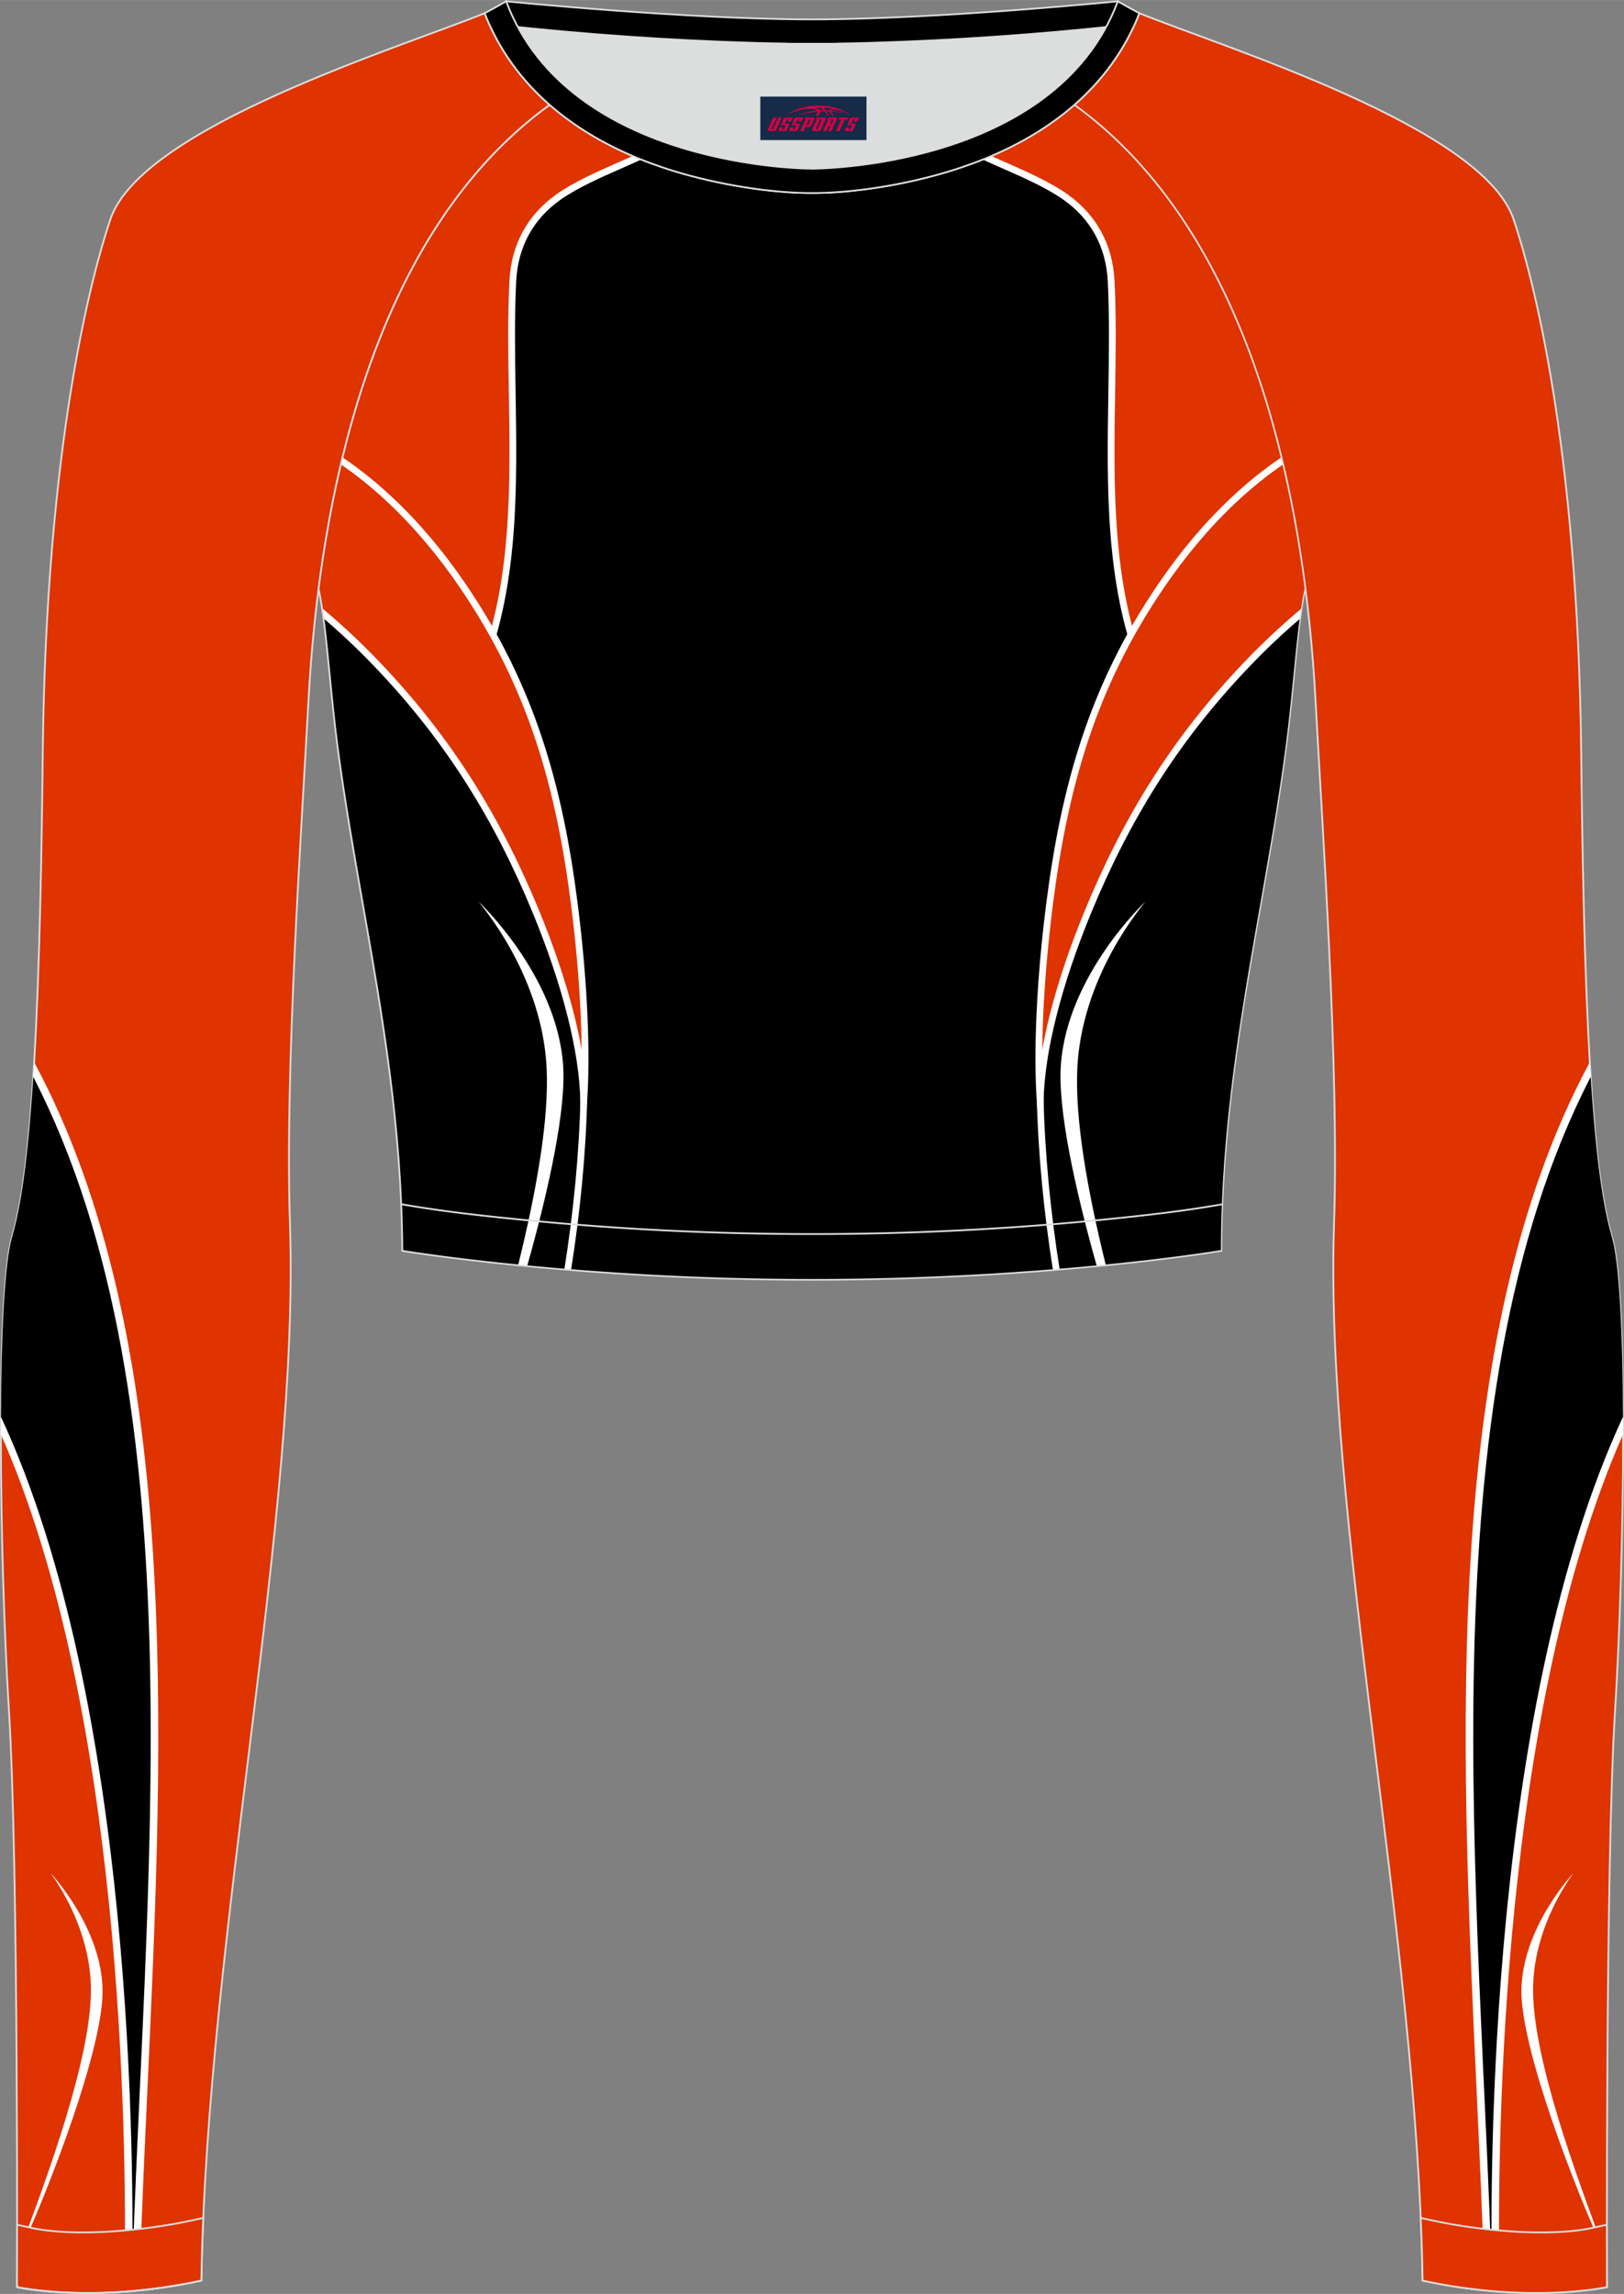 <?xml version="1.0" encoding="utf-8"?>
<!-- Generator: Adobe Illustrator 24.0.1, SVG Export Plug-In . SVG Version: 6.00 Build 0)  -->
<svg xmlns="http://www.w3.org/2000/svg" xmlns:xlink="http://www.w3.org/1999/xlink" version="1.1" id="图层_1" x="0px" y="0px" width="367.03px" height="518.23px" viewBox="0 0 367.03 518.22" enable-background="new 0 0 367.03 518.22" xml:space="preserve">
<rect x="0" y="0" width="367.03" height="518.22" fill="#808080" stroke="none"/>
<g>
	<path fill-rule="evenodd" clip-rule="evenodd" fill="#DCDDDD" d="M113.76,2.85c0,0,45.04,4.28,69.79,4.28s70.34-3.09,70.34-3.09   S241.33,40.8,183.46,40.8C125.59,40.79,113.76,2.85,113.76,2.85z"/>
	
		<path fill-rule="evenodd" clip-rule="evenodd" fill="#000001" stroke="#DCDDDD" stroke-width="0.4" stroke-miterlimit="22.926" d="   M258.74,5.16l-5.47,0.6c-18.61,2.04-37.83,3.37-56.53,3.92c-2.57,0.08-5.14,0.13-7.72,0.17v0.04h-11.01V9.85   c-2.57-0.04-5.14-0.09-7.72-0.17c-18.7-0.55-37.91-1.88-56.53-3.92l-5.47-0.6l6.07-4.87c0,0,40.87,4.09,69.14,4.09   s69.11-4.09,69.11-4.09L258.74,5.16z"/>
	
		<path fill-rule="evenodd" clip-rule="evenodd" fill="#DF3300" stroke="#DCDDDD" stroke-width="0.4" stroke-miterlimit="22.926" d="   M342.07,49.53c4.19,12.38,14.56,50.77,15.29,121.02s3.28,96.45,6.92,108.82c3.64,12.38,2.91,71.7,0.73,107.01   c-2.18,35.3-1.82,130.3-1.82,130.3s-17.11,3.82-41.67-1.46c-1.26-78.2-22.24-172.66-20.02-238.76c1.17-34.86-2.6-88.69-4.18-118.11   c-2.53-47.15-14.73-105.86-54.5-134.67v-0.01c6.29-5.51,11.4-12.33,14.69-20.69C276.77,10.8,335.02,28.67,342.07,49.53z"/>
	<g>
		<path fill-rule="evenodd" clip-rule="evenodd" fill="#FFFFFF" d="M359.73,246.66c-28.71,58.1-26.51,138.97-23.13,213.72    c2.54-44.49,9.94-102.89,30.18-144.2c0.03,2.55,0.04,5.17,0.04,7.83c-27.5,62.27-28.46,158.41-27.96,190.05l0.11,3.66    c-1.13-0.08-2.28-0.18-3.47-0.3c-0.02-1.02-0.04-2.13-0.06-3.33c-0.42-13.6-1.07-27.74-1.74-42.17    c-3.72-80.48-7.85-169.86,25.6-231.96C359.43,242.32,359.58,244.55,359.73,246.66z"/>
		<path fill-rule="evenodd" clip-rule="evenodd" d="M359.5,243.29c-38.1,73.78-24.74,185.2-22.25,274.3h-0.03    c-0.6-27.87-0.64-132.51,29.59-197.53c-0.09-18.96-0.84-34.92-2.54-40.68C362.34,272.79,360.71,262.28,359.5,243.29z"/>
		<path fill-rule="evenodd" clip-rule="evenodd" fill="#FEFEFE" d="M355.58,423.17c0,0-11.63,12.28-11.73,26.61    c-0.09,12.85,11.71,43.96,19.33,60.38v-0.23c-7.49-19.62-16.5-44.79-16.7-59.89C346.34,440.91,349.85,431.23,355.58,423.17z"/>
	</g>
	<path fill-rule="evenodd" clip-rule="evenodd" fill="#000001" d="M72.01,132.93L72.01,132.93c1.86,8.67,2.5,22.24,4.37,36.34   c4.92,36.95,14.4,72.23,14.55,113.28c0,0,38.98,6.55,92.58,6.55s92.58-6.55,92.58-6.55c0-40.87,9.62-76.33,14.55-113.28   c1.88-14.1,2.51-27.66,4.37-36.34c-5.31-41.2-19.32-85.35-52.11-109.17l-0.1-0.07c-7.94,6.95-17.78,11.81-28.28,15.01   c-9.35,2.85-21.14,4.92-31.01,4.91c-9.87,0.01-21.66-2.05-31.01-4.91c-10.51-3.21-20.34-8.07-28.28-15.01l-0.09,0.07l0,0   l-0.02,0.01c-0.57,0.41-1.13,0.84-1.69,1.26l-0.55,0.43c-0.37,0.29-0.74,0.57-1.1,0.86c-0.22,0.18-0.44,0.36-0.67,0.54   c-0.34,0.27-0.67,0.55-1,0.83l-0.63,0.53c-0.36,0.31-0.71,0.62-1.07,0.93c-0.18,0.15-0.35,0.31-0.53,0.46   c-0.52,0.46-1.03,0.93-1.53,1.4l-0.26,0.25c-0.42,0.4-0.84,0.8-1.26,1.21l-0.53,0.52c-0.33,0.33-0.67,0.66-0.99,1l-0.52,0.53   c-0.32,0.33-0.64,0.67-0.96,1.01l-0.54,0.58c-0.33,0.36-0.66,0.72-0.99,1.09l-0.42,0.47c-0.46,0.51-0.91,1.03-1.35,1.56l-0.37,0.45   c-0.34,0.4-0.67,0.8-1,1.21l-0.46,0.57c-0.29,0.36-0.57,0.71-0.85,1.07l-0.51,0.65c-0.29,0.38-0.58,0.76-0.87,1.15l-0.39,0.51   c-0.33,0.45-0.66,0.9-0.99,1.36l-0.3,0.41c-0.4,0.56-0.8,1.13-1.19,1.69l-0.4,0.6c-0.26,0.38-0.52,0.77-0.78,1.15l-0.49,0.74   c-0.24,0.36-0.47,0.73-0.7,1.09l-0.44,0.7c-0.25,0.4-0.49,0.8-0.74,1.2l-0.4,0.65c-0.3,0.49-0.59,0.98-0.88,1.48l-0.2,0.34l0,0   l-0.18,0.32c-0.29,0.51-0.58,1.02-0.87,1.53l-0.37,0.66c-0.23,0.41-0.46,0.83-0.68,1.25l-0.39,0.73l-0.63,1.21l-0.39,0.75   c-0.22,0.44-0.44,0.88-0.66,1.32l-0.31,0.62c-0.31,0.63-0.61,1.25-0.91,1.89l-0.35,0.74l-0.56,1.2l-0.42,0.92l-0.49,1.09   l-0.39,0.88l-0.51,1.19l-0.35,0.83l-0.53,1.28l-0.31,0.76c-0.26,0.65-0.53,1.31-0.78,1.97l-0.25,0.64l-0.53,1.38l-0.35,0.94   l-0.4,1.09l-0.37,1.02l-0.39,1.1l-0.32,0.92c-0.15,0.44-0.3,0.89-0.45,1.33l-0.41,1.23c-0.16,0.5-0.33,1-0.49,1.51l-0.34,1.09   l-0.3,0.98l-0.34,1.11l-0.3,0.99l-0.34,1.16l-0.28,0.98l-0.31,1.09l-0.32,1.16c-0.17,0.64-0.35,1.28-0.51,1.92l-0.27,1.02   l-0.31,1.22l-0.21,0.85l-0.3,1.22l-0.25,1.04l-0.24,1.02l-0.29,1.27l-0.21,0.92l-0.02,0.08c-0.14,0.65-0.29,1.29-0.43,1.94   l-0.21,1.01l-0.23,1.09l-0.24,1.2l-0.19,0.95l-0.23,1.18l-0.19,0.98l-0.23,1.2l-0.18,1l-0.19,1.08l-0.01,0.04   c-0.11,0.65-0.23,1.3-0.34,1.95l-0.22,1.3l-0.14,0.86l-0.18,1.13l-0.16,1.06l-0.18,1.21l-0.12,0.81l-0.18,1.25l-0.14,1l-0.15,1.1   C72.18,131.64,72.09,132.28,72.01,132.93z"/>
	<g>
		<path fill-rule="evenodd" clip-rule="evenodd" fill="#DF3300" d="M74.4,117.54c1.36,2.16,2.9,4.32,4.69,6.48    c1.64,4.47,29.59,23.53,29.88,26.71c10.56-27.25,5.52-59.16,6.93-87.23c0.43-8.49,4.35-14.74,10.28-18.96    c4.89-3.48,11.96-6.24,17.8-8.9c-7.27-3.01-14.01-6.94-19.75-11.97l-0.09,0.07l0,0l-0.02,0.01c-0.57,0.41-1.13,0.84-1.69,1.26    l-0.55,0.43c-0.37,0.29-0.74,0.57-1.1,0.86c-0.22,0.18-0.44,0.36-0.67,0.54c-0.34,0.27-0.67,0.55-1,0.83l-0.63,0.53    c-0.36,0.31-0.71,0.62-1.07,0.93c-0.18,0.15-0.35,0.31-0.53,0.46c-0.52,0.46-1.03,0.93-1.53,1.4l-0.26,0.25    c-0.42,0.4-0.84,0.8-1.26,1.21l-0.53,0.52c-0.33,0.33-0.67,0.66-0.99,1l-0.52,0.53c-0.32,0.33-0.64,0.67-0.96,1.01l-0.54,0.58    c-0.33,0.36-0.66,0.72-0.99,1.09l-0.42,0.47c-0.46,0.51-0.91,1.03-1.35,1.56l-0.37,0.45c-0.34,0.4-0.67,0.8-1,1.21l-0.46,0.57    c-0.29,0.36-0.57,0.71-0.85,1.07l-0.51,0.65c-0.29,0.38-0.58,0.76-0.87,1.15l-0.39,0.51c-0.33,0.45-0.66,0.9-0.99,1.36l-0.3,0.41    c-0.4,0.56-0.8,1.13-1.19,1.69l-0.4,0.6c-0.26,0.38-0.52,0.77-0.78,1.15l-0.49,0.74c-0.24,0.36-0.47,0.73-0.7,1.09l-0.44,0.7    c-0.25,0.4-0.49,0.8-0.74,1.2l-0.4,0.65c-0.3,0.49-0.59,0.98-0.88,1.48l-0.2,0.34l0,0l-0.18,0.32c-0.29,0.51-0.58,1.02-0.87,1.53    l-0.37,0.66c-0.23,0.41-0.46,0.83-0.68,1.25l-0.39,0.73l-0.63,1.21l-0.39,0.75c-0.22,0.44-0.44,0.88-0.66,1.32l-0.31,0.62    c-0.31,0.63-0.61,1.25-0.91,1.89l-0.35,0.74l-0.56,1.2l-0.42,0.92l-0.49,1.09l-0.39,0.88l-0.51,1.19l-0.35,0.83l-0.53,1.28    l-0.31,0.76c-0.26,0.65-0.53,1.31-0.78,1.97l-0.25,0.64l-0.53,1.38l-0.35,0.94l-0.4,1.09l-0.37,1.02l-0.39,1.1l-0.32,0.92    c-0.15,0.44-0.3,0.89-0.45,1.33l-0.41,1.23c-0.16,0.5-0.33,1-0.49,1.51l-0.34,1.09l-0.3,0.98l-0.34,1.11l-0.3,0.99l-0.34,1.16    l-0.28,0.98l-0.31,1.09L79,97.09c-0.17,0.64-0.35,1.28-0.51,1.92l-0.27,1.02l-0.31,1.22l-0.21,0.85l-0.3,1.22l-0.25,1.04    l-0.24,1.02l-0.29,1.27l-0.21,0.92l-0.02,0.08c-0.14,0.65-0.29,1.29-0.43,1.94l-0.21,1.01l-0.23,1.09l-0.24,1.2l-0.19,0.95    l-0.23,1.18L74.67,116l-0.23,1.2L74.4,117.54z"/>
		<path fill-rule="evenodd" clip-rule="evenodd" fill="#FEFEFE" d="M74.2,118.65c1.24,1.92,2.64,3.84,4.22,5.76    c1.11,2.55,8.72,8.57,16.03,14.36c6.96,5.51,13.64,10.8,13.76,12.04l0.3,3.23l1.17-3.03c7.54-19.44,7.19-41.17,6.85-62.21    c-0.14-8.6-0.28-17.09,0.13-25.26c0.2-3.98,1.19-7.45,2.81-10.44c1.73-3.19,4.18-5.83,7.15-7.94c3.81-2.71,9.03-5.01,13.92-7.16    c1.51-0.66,2.99-1.32,4.4-1.97c-0.65-0.26-1.29-0.52-1.93-0.8c-1,0.45-2.04,0.91-3.09,1.37c-4.95,2.18-10.24,4.5-14.19,7.31    c-3.16,2.25-5.76,5.06-7.61,8.46c-1.72,3.17-2.77,6.86-2.99,11.09c-0.41,8.19-0.27,16.72-0.13,25.36    c0.33,20.38,0.67,41.4-6.21,60.21c-2.15-2.57-7.68-6.95-13.39-11.47c-7.27-5.75-14.83-11.74-15.59-13.81l-0.04-0.12l-0.09-0.1    c-1.95-2.37-3.63-4.74-5.07-7.11l-0.15,0.79l-0.18,1L74.2,118.65z"/>
		<path fill-rule="evenodd" clip-rule="evenodd" fill="#DF3300" d="M72.98,138.58c4.34,3.65,8.31,7.43,11.92,11.18    c16.59,17.25,27.66,35.41,36.27,56.34c5.91,14.36,10.52,30.1,10.74,42.77c0.76-10.45,0.17-26.68-2.09-44.45    c-3.33-26.22-9.51-49.05-25.34-72.24c-7.6-11.13-16.78-20.93-27.26-28.07l-0.06,0.25l-0.24,1.02l-0.29,1.27l-0.21,0.92l-0.02,0.08    c-0.14,0.65-0.29,1.29-0.43,1.94l-0.21,1.01l-0.23,1.09l-0.24,1.2l-0.19,0.95l-0.23,1.18L74.68,116l-0.23,1.2l-0.18,1l-0.19,1.08    l-0.01,0.04c-0.11,0.65-0.23,1.3-0.34,1.95l-0.22,1.3l-0.14,0.86l-0.18,1.13l-0.16,1.06l-0.18,1.21l-0.12,0.81l-0.18,1.25l-0.14,1    l-0.15,1.1c-0.09,0.65-0.17,1.29-0.26,1.93l0,0C72.37,134.63,72.69,136.53,72.98,138.58z"/>
		<path fill-rule="evenodd" clip-rule="evenodd" fill="#FEFEFE" d="M73.14,139.71c1.48,1.26,2.91,2.53,4.31,3.81    c2.44,2.25,4.74,4.51,6.91,6.77c8.25,8.58,15.14,17.39,21.03,26.67c5.9,9.28,10.8,19.01,15.08,29.43    c3.12,7.59,5.88,15.56,7.81,23.26c1.71,6.79,2.77,13.35,2.88,19.23l0.3,16.8l1.22-16.76c0.39-5.41,0.43-12.37,0.05-20.3    c-0.35-7.41-1.05-15.67-2.15-24.3c-1.67-13.15-4.06-25.46-8.01-37.4c-3.96-11.95-9.49-23.52-17.45-35.17    c-4.85-7.1-10.34-13.67-16.41-19.36c-3.57-3.35-7.34-6.4-11.3-9.07l0,0l-0.25,1.04l-0.13,0.54c3.71,2.55,7.26,5.43,10.63,8.6    c5.98,5.61,11.4,12.09,16.19,19.11c7.88,11.53,13.35,22.97,17.27,34.79c3.92,11.83,6.29,24.05,7.95,37.11    c1.09,8.57,1.79,16.79,2.14,24.18c0.14,2.96,0.22,5.79,0.25,8.45c-0.46-2.57-1.03-5.21-1.7-7.87c-1.95-7.77-4.73-15.81-7.88-23.47    c-4.32-10.51-9.27-20.32-15.2-29.67c-5.94-9.35-12.89-18.24-21.22-26.91c-2.19-2.28-4.52-4.57-6.97-6.83    c-1.81-1.67-3.7-3.33-5.66-4.96C72.93,138.18,73.04,138.94,73.14,139.71z"/>
		<path fill-rule="evenodd" clip-rule="evenodd" fill="#FEFEFE" d="M129.06,286.9c2.08-13.14,3.36-26.23,3.66-39.15l-1.52-0.03    c-0.3,12.89-1.58,25.94-3.65,39.06L129.06,286.9z"/>
		<path fill-rule="evenodd" clip-rule="evenodd" fill="#FEFEFE" d="M108.17,203.7c0,0,17.7,16.54,19.1,37    c0.67,9.82-3.06,27.4-8.13,45.32l-2.04-0.2c4.15-16.82,7-32.87,6.44-44.51C122.92,228.24,117.07,214.72,108.17,203.7z"/>
		<path fill-rule="evenodd" clip-rule="evenodd" fill="#DF3300" d="M292.62,117.54c-1.36,2.16-2.9,4.32-4.69,6.48    c-1.64,4.47-29.59,23.53-29.88,26.71c-10.56-27.25-5.52-59.16-6.93-87.23c-0.43-8.49-4.35-14.74-10.28-18.96    c-4.89-3.48-11.96-6.24-17.8-8.9c7.27-3.01,14.01-6.94,19.75-11.97l0.1,0.07C271.64,44.63,285.95,81.12,292.62,117.54z"/>
		<path fill-rule="evenodd" clip-rule="evenodd" fill="#FEFEFE" d="M292.82,118.65c-1.24,1.92-2.64,3.84-4.22,5.76    c-1.11,2.55-8.72,8.57-16.03,14.36c-6.96,5.51-13.64,10.8-13.76,12.04l-0.3,3.23l-1.17-3.03c-7.54-19.44-7.19-41.17-6.85-62.21    c0.14-8.6,0.28-17.09-0.13-25.26c-0.2-3.98-1.19-7.45-2.81-10.44c-1.73-3.19-4.18-5.83-7.15-7.94c-3.81-2.71-9.03-5.01-13.92-7.16    c-1.51-0.66-2.99-1.31-4.4-1.97c0.65-0.26,1.29-0.52,1.93-0.8c1,0.45,2.04,0.91,3.09,1.37c4.95,2.18,10.24,4.5,14.19,7.31    c3.16,2.25,5.76,5.06,7.61,8.46c1.72,3.17,2.77,6.86,2.99,11.09c0.41,8.19,0.27,16.72,0.13,25.36    c-0.33,20.38-0.67,41.4,6.21,60.21c2.15-2.57,7.68-6.95,13.39-11.47c7.27-5.75,14.83-11.74,15.59-13.81l0.04-0.12l0.09-0.1    c1.95-2.37,3.63-4.74,5.07-7.11C292.55,117.17,292.69,117.91,292.82,118.65z"/>
		<path fill-rule="evenodd" clip-rule="evenodd" fill="#DF3300" d="M294.04,138.58c-4.34,3.65-8.31,7.43-11.92,11.18    c-16.59,17.25-27.66,35.41-36.27,56.34c-5.91,14.36-10.52,30.1-10.74,42.77c-0.76-10.45-0.17-26.68,2.09-44.45    c3.33-26.22,9.51-49.05,25.34-72.24c7.6-11.13,16.78-20.93,27.26-28.07c2.29,9.57,3.99,19.27,5.22,28.81    C294.65,134.63,294.33,136.53,294.04,138.58z"/>
		<path fill-rule="evenodd" clip-rule="evenodd" fill="#FEFEFE" d="M293.88,139.71c-1.48,1.26-2.91,2.53-4.31,3.81    c-2.44,2.25-4.74,4.51-6.91,6.77c-8.25,8.58-15.14,17.39-21.03,26.67c-5.9,9.28-10.8,19.01-15.09,29.43    c-3.12,7.59-5.88,15.56-7.81,23.26c-1.71,6.79-2.77,13.35-2.88,19.23l-0.3,16.8l-1.22-16.76c-0.39-5.41-0.43-12.37-0.05-20.3    c0.35-7.41,1.05-15.67,2.15-24.3c1.67-13.15,4.06-25.46,8.01-37.4c3.96-11.95,9.49-23.52,17.45-35.17    c4.85-7.1,10.34-13.67,16.41-19.36c3.57-3.35,7.34-6.4,11.3-9.07c0.13,0.53,0.26,1.06,0.38,1.59c-3.71,2.55-7.26,5.43-10.63,8.59    c-5.98,5.61-11.4,12.09-16.19,19.11c-7.88,11.53-13.35,22.97-17.27,34.79c-3.92,11.83-6.29,24.05-7.95,37.11    c-1.09,8.57-1.79,16.79-2.14,24.18c-0.14,2.96-0.22,5.79-0.25,8.45c0.46-2.57,1.03-5.21,1.7-7.87c1.95-7.77,4.73-15.81,7.88-23.47    c4.32-10.51,9.27-20.32,15.2-29.67c5.94-9.35,12.89-18.24,21.22-26.91c2.19-2.28,4.52-4.57,6.98-6.83    c1.82-1.67,3.7-3.33,5.66-4.96C294.09,138.18,293.99,138.94,293.88,139.71z"/>
		<path fill-rule="evenodd" clip-rule="evenodd" fill="#FEFEFE" d="M237.97,286.9c-2.08-13.14-3.36-26.23-3.66-39.15l1.52-0.03    c0.3,12.89,1.58,25.94,3.65,39.06L237.97,286.9z"/>
		<path fill-rule="evenodd" clip-rule="evenodd" fill="#FEFEFE" d="M258.85,203.7c0,0-17.7,16.54-19.1,37    c-0.67,9.82,3.06,27.4,8.13,45.32l2.04-0.2c-4.15-16.82-7-32.87-6.44-44.51C244.1,228.24,249.96,214.72,258.85,203.7z"/>
	</g>
	
		<path fill-rule="evenodd" clip-rule="evenodd" fill="#DF3300" stroke="#DCDDDD" stroke-width="0.4" stroke-miterlimit="22.926" d="   M24.95,49.53C20.77,61.9,10.39,100.3,9.66,170.55C8.94,240.79,6.39,267,2.75,279.37c-3.64,12.38-2.91,71.7-0.73,107.01   c2.18,35.3,1.82,130.3,1.82,130.3s17.11,3.82,41.67-1.46c1.26-78.2,22.24-172.66,20.02-238.76c-1.17-34.86,2.6-88.69,4.18-118.11   c2.53-47.15,14.73-105.86,54.5-134.67v-0.01c-6.29-5.51-11.39-12.33-14.69-20.69C90.26,10.8,32.01,28.67,24.95,49.53z"/>
	<g>
		<path fill-rule="evenodd" clip-rule="evenodd" fill="#FFFFFF" d="M7.72,239.97c33.45,62.09,29.32,151.48,25.6,231.96    c-0.67,14.43-1.32,28.57-1.74,42.17c-0.02,1.21-0.04,2.32-0.06,3.33c-1.19,0.12-2.35,0.22-3.47,0.3l0.11-3.66    c0.5-31.63-0.45-127.78-27.96-190.04c0-2.67,0.01-5.28,0.04-7.84c20.24,41.31,27.64,99.71,30.18,144.2    c3.38-74.75,5.59-155.62-23.13-213.72C7.45,244.55,7.59,242.32,7.72,239.97z"/>
		<path fill-rule="evenodd" clip-rule="evenodd" d="M7.52,243.29c38.1,73.78,24.74,185.2,22.25,274.3h0.03    c0.6-27.87,0.64-132.51-29.59-197.53c0.09-18.96,0.84-34.92,2.54-40.68C4.68,272.79,6.31,262.28,7.52,243.29z"/>
		<path fill-rule="evenodd" clip-rule="evenodd" fill="#FEFEFE" d="M11.45,423.17c0,0,11.63,12.28,11.73,26.61    c0.09,12.85-11.71,43.96-19.33,60.38v-0.23c7.49-19.62,16.5-44.79,16.7-59.89C20.68,440.91,17.18,431.23,11.45,423.17z"/>
	</g>
	<path fill-rule="evenodd" clip-rule="evenodd" fill="#DCDDDD" d="M71.84,132.93L71.84,132.93L71.84,132.93v-0.02l0.13-0.97   l0.13-0.97l0,0l0.15-1.1l0.14-1l0,0l0.18-1.25l0,0l0.12-0.81l0,0l0.18-1.21l0,0l0.16-1.06l0,0l0.18-1.13l0,0l0.14-0.86l0.22-1.3   l0,0c0.11-0.67,0.22-1.32,0.34-1.95l0,0l0.01-0.04l0.19-1.08l0.18-1l0,0l0.23-1.2L74.7,115l0,0l0.23-1.18l0,0l0.19-0.95l0,0   l0.24-1.2l0,0l0.23-1.09l0.21-1.01l0,0l0.21-0.97l0,0l0.22-0.97l0,0l0.02-0.08l0.21-0.92l0,0l0.29-1.27l0,0l0.24-1.02l0,0   l0.25-1.04l0,0l0.3-1.22l0,0l0.21-0.85l0,0l0.31-1.22l0,0l0.27-1.02c0.16-0.62,0.33-1.26,0.51-1.92l0.32-1.16l0,0l0.31-1.09l0,0   l0.28-0.98l0,0l0.34-1.16l0,0l0.3-0.99l0,0l0.34-1.11l0,0l0.3-0.98l0,0l0.34-1.09l0,0l0.24-0.75l0,0l0.25-0.75l0,0l0.41-1.23l0,0   l0.22-0.67l0,0l0.23-0.67l0,0l0.32-0.92l0.39-1.1l0,0l0.37-1.02l0,0l0.4-1.1l0,0l0.35-0.94l0,0l0.53-1.38l0.25-0.64l0,0l0.39-0.99   l0,0l0.39-0.98l0,0l0.31-0.76l0.53-1.28l0,0l0.35-0.83l0,0l0.51-1.19l0,0l0.39-0.88l0,0l0.49-1.09l0,0l0.42-0.92l0,0l0.56-1.2l0,0   l0.35-0.74l0,0l0.45-0.95l0,0l0.46-0.94l0,0l0.31-0.62l0.33-0.66l0,0l0.33-0.66l0,0l0.39-0.75l0,0l0.63-1.21l0,0l0.39-0.73l0,0   l0.34-0.62l0,0L94,58.67l0.37-0.66l0,0l0.43-0.77l0,0l0.44-0.76l0.18-0.31v-0.01v-0.01l0.2-0.34l0.44-0.74l0,0l0.44-0.74l0,0   l0.4-0.65l0.37-0.6l0,0l0.37-0.6l0,0l0.44-0.7l0,0l0.35-0.55l0,0l0.35-0.54l0,0l0.49-0.74l0,0l0.39-0.58l0,0l0.39-0.58l0,0l0.4-0.6   l0,0l0.59-0.85l0,0l0.6-0.84l0,0l0.3-0.41l0.49-0.68l0,0l0.5-0.68l0,0l0.39-0.51l0,0l0.44-0.58l0,0l0.44-0.57l0,0l0.51-0.65l0,0   l0.42-0.54l0,0l0.43-0.53l0,0l0.46-0.57l0,0l0.5-0.61l0,0l0.5-0.6l0.37-0.45l0,0c0.23-0.27,0.46-0.54,0.67-0.78l0.68-0.77l0,0   l0.42-0.47l0.49-0.55l0,0l0.5-0.54l0,0l0.54-0.58l0,0l0.48-0.5l0,0l0.48-0.5l0,0l0.52-0.53l0,0l0.5-0.5l0,0l0.5-0.5l0.53-0.52l0,0   c0.42-0.41,0.84-0.81,1.26-1.21l0.26-0.24l0,0c0.24-0.22,0.5-0.46,0.77-0.71l0,0l0.77-0.7l0,0l0.36-0.32l0,0l0.16-0.14   c0.34-0.3,0.69-0.6,1.07-0.93l0,0l0.63-0.53l0,0l0.5-0.42l0,0l0.5-0.41l0,0c0.23-0.19,0.46-0.37,0.67-0.54l0,0l0.55-0.43l0,0   l0.55-0.43l0,0l0.55-0.43l0,0c0.29-0.22,0.57-0.43,0.84-0.64c0.28-0.21,0.56-0.42,0.85-0.63l0.01-0.01l0,0l0.09-0.07l0.11-0.08   l0.1,0.09c3.82,3.34,8.08,6.2,12.64,8.62c4.9,2.6,10.15,4.7,15.58,6.36c4.83,1.47,10.31,2.74,15.84,3.61l0,0   c5.16,0.82,10.37,1.29,15.13,1.29c4.76,0.01,9.97-0.47,15.13-1.29l0,0c5.53-0.87,11.01-2.14,15.84-3.61   c5.42-1.65,10.67-3.75,15.58-6.36c4.56-2.42,8.82-5.28,12.64-8.62l0.1-0.09l0.11,0.08l0.09,0.07   c14.85,10.79,25.85,25.73,33.94,42.68c9.8,20.54,15.33,44.02,18.24,66.61v0.03l-0.01,0.03c-1.1,5.1-1.77,11.91-2.52,19.51   c-0.52,5.31-1.09,11.01-1.86,16.81c-1.57,11.81-3.63,23.46-5.69,35.17c-4.4,24.98-8.86,50.28-8.86,78.09v0.15l-0.14,0.02   c-0.11,0.02-38.99,6.55-92.61,6.55s-92.49-6.54-92.61-6.55l-0.14-0.02v-0.15c-0.1-27.93-4.53-53.21-8.89-78.16   c-2.05-11.69-4.08-23.3-5.65-35.1c-0.77-5.8-1.33-11.5-1.86-16.81c-0.75-7.61-1.42-14.41-2.52-19.52v-0.02v-0.05H71.84z    M72.18,132.92c1.1,5.11,1.77,11.92,2.52,19.53c0.52,5.31,1.08,11.01,1.86,16.8c1.57,11.77,3.6,23.39,5.65,35.09   c4.36,24.91,8.78,50.16,8.9,78.07c2.58,0.42,40.6,6.53,92.41,6.53c51.8,0,89.82-6.1,92.41-6.53c0.02-27.78,4.47-53.06,8.86-78   c2.06-11.72,4.12-23.37,5.69-35.16c0.77-5.79,1.33-11.49,1.86-16.8c0.75-7.61,1.42-14.41,2.51-19.52   c-2.91-22.55-8.43-45.99-18.21-66.48c-8.07-16.89-19.03-31.79-33.82-42.54c-3.81,3.32-8.06,6.17-12.6,8.58   c-4.92,2.61-10.19,4.72-15.64,6.38c-4.84,1.48-10.34,2.75-15.88,3.62c-5.18,0.82-10.4,1.3-15.18,1.29   c-4.78,0.01-10-0.47-15.18-1.29c-5.54-0.88-11.04-2.14-15.88-3.62c-5.45-1.66-10.72-3.77-15.64-6.38   c-4.54-2.41-8.79-5.25-12.6-8.58l0,0l0,0c-0.28,0.2-0.56,0.41-0.85,0.62c-0.29,0.22-0.57,0.43-0.84,0.63l-0.55,0.43l0,0l-0.55,0.43   l-0.55,0.43c-0.24,0.19-0.45,0.36-0.67,0.54l-0.5,0.41l-0.5,0.42l-0.63,0.53c-0.34,0.29-0.7,0.61-1.06,0.93l-0.16,0.14L117,29.74   l-0.77,0.7c-0.24,0.22-0.49,0.45-0.76,0.7l-0.26,0.24l0,0c-0.42,0.4-0.84,0.8-1.26,1.2l-0.53,0.52l-0.5,0.5l-0.5,0.5l-0.51,0.53   l-0.48,0.5l-0.48,0.5l-0.54,0.58l-0.5,0.54l0,0l-0.49,0.55L109,37.77l-0.68,0.77c-0.24,0.27-0.46,0.53-0.67,0.78l-0.37,0.45   l-0.5,0.6l-0.5,0.6l-0.46,0.57l-0.43,0.53l-0.42,0.54l-0.51,0.65l-0.44,0.57l-0.44,0.58l-0.38,0.51l-0.5,0.67l-0.49,0.68l-0.3,0.41   l-0.59,0.84l-0.59,0.85l-0.4,0.59l0,0l-0.39,0.58l-0.38,0.58l-0.49,0.74l-0.35,0.54l-0.35,0.54l-0.44,0.7l-0.37,0.6l-0.37,0.6   l-0.4,0.65l-0.44,0.74l-0.44,0.74l0,0l-0.2,0.33l0,0v0.01l-0.18,0.32l0,0l-0.44,0.76l-0.43,0.76l0,0l-0.37,0.66l-0.34,0.62   l-0.34,0.62l-0.39,0.72l-0.63,1.21l-0.39,0.75l-0.33,0.66l-0.33,0.66l-0.31,0.62l-0.46,0.94l-0.45,0.94l-0.35,0.74l0,0l-0.56,1.2   L89,69.44l-0.49,1.09l-0.39,0.88l-0.51,1.19l0,0l-0.35,0.82l-0.53,1.28l-0.31,0.75l-0.39,0.98l-0.39,0.99l-0.25,0.64l-0.53,1.38   l0,0l-0.35,0.94l0,0l-0.4,1.1l0,0l-0.37,1.02l-0.39,1.1l-0.32,0.92l-0.23,0.67l-0.22,0.67l-0.41,1.23l0,0l-0.25,0.75l-0.24,0.75   l-0.34,1.09l-0.3,0.98l-0.34,1.11l0,0l-0.3,0.99l-0.34,1.16l-0.28,0.98l-0.31,1.09l0,0l-0.32,1.15c-0.17,0.62-0.34,1.26-0.51,1.92   l-0.27,1.02l0,0l-0.31,1.22l-0.21,0.85l-0.3,1.22l-0.25,1.04l0,0l-0.24,1.02l-0.29,1.26l-0.21,0.92l-0.02,0.08l-0.22,0.97l0,0   l-0.21,0.97l-0.21,1.01l-0.23,1.09l-0.24,1.2l0,0l-0.19,0.95l-0.23,1.18l-0.19,0.98l-0.23,1.2l-0.18,0.99l-0.19,1.08l0,0   l-0.01,0.04l0,0c-0.12,0.67-0.23,1.32-0.34,1.95l-0.22,1.3l-0.14,0.86l-0.18,1.13l-0.16,1.05l0,0l-0.18,1.21l-0.12,0.81l-0.18,1.25   l-0.14,0.99L72.4,131l-0.13,0.97L72.18,132.92z"/>
	
		<path fill-rule="evenodd" clip-rule="evenodd" fill="#DF3300" stroke="#DCDDDD" stroke-width="0.4" stroke-miterlimit="22.926" d="   M3.86,502.59c0,8.69-0.02,14.09-0.02,14.09s17.11,3.82,41.67-1.46c0.07-4.67,0.22-9.39,0.43-14.16l-3.32,0.71   c-9.81,2.11-25.74,3.72-35.8,1.48L3.86,502.59z"/>
	<path fill="none" stroke="#DCDDDD" stroke-width="0.4" stroke-miterlimit="22.926" d="M3.84,516.68c0,0,17.11,3.82,41.67-1.46"/>
	
		<path fill-rule="evenodd" clip-rule="evenodd" fill="#DF3300" stroke="#DCDDDD" stroke-width="0.4" stroke-miterlimit="22.926" d="   M363.16,502.59c0,8.69,0.02,14.09,0.02,14.09s-17.11,3.82-41.67-1.46c-0.07-4.67-0.22-9.39-0.43-14.16l3.32,0.71   c9.81,2.11,25.74,3.72,35.8,1.48L363.16,502.59z"/>
	
		<path fill-rule="evenodd" clip-rule="evenodd" fill="#000001" stroke="#DCDDDD" stroke-width="0.4" stroke-miterlimit="22.926" d="   M114.39,0.29c0,0-1.72,1.01-4.86,2.7c7.44,18.9,24.13,29.96,42.97,35.71c9.36,2.85,21.14,4.92,31.02,4.91   c9.87,0.01,21.66-2.05,31.01-4.91c18.84-5.75,35.53-16.81,42.97-35.71c-3.14-1.68-4.86-2.7-4.86-2.7   c-14.32,38.03-69.13,37.81-69.13,37.81S128.71,38.33,114.39,0.29z"/>
	
	<path fill="none" stroke="#DCDDDD" stroke-width="0.4" stroke-miterlimit="22.926" d="M276.3,272.05l-1.93,0.33   c-8.4,1.42-17.16,2.36-25.63,3.21c-21.64,2.15-43.49,3.2-65.23,3.2c-21.73,0-43.55-1.05-65.17-3.2   c-8.49-0.84-17.27-1.79-25.69-3.21l-1.96-0.33"/>
</g>
<g id="tag_logo">
	<rect y="21.82" fill="#162B48" width="24" height="9.818" x="171.83"/>
	<g>
		<path fill="#D30044" d="M187.79,25.01l0.005-0.011c0.131-0.311,1.085-0.262,2.351,0.071c0.715,0.24,1.44,0.54,2.193,0.9    c-0.218-0.147-0.447-0.289-0.682-0.42l0.011,0.005l-0.011-0.005c-1.478-0.845-3.218-1.418-5.1-1.62    c-1.282-0.115-1.658-0.082-2.411-0.055c-2.449,0.142-4.68,0.905-6.458,2.095c1.26-0.638,2.722-1.075,4.195-1.336    c1.467-0.18,2.476-0.033,2.771,0.344c-1.691,0.175-3.469,0.633-4.555,1.075c1.156-0.338,2.967-0.665,4.647-0.813    c0.016,0.251-0.115,0.567-0.415,0.96h0.475c0.376-0.382,0.584-0.725,0.595-1.004c0.333-0.022,0.66-0.033,0.971-0.033    C186.62,25.45,186.83,25.8,187.03,26.19h0.262c-0.125-0.344-0.295-0.687-0.518-1.036c0.207,0,0.393,0.005,0.567,0.011    c0.104,0.267,0.496,0.66,1.058,1.025h0.245c-0.442-0.365-0.753-0.753-0.835-1.004c1.047,0.065,1.696,0.224,2.885,0.513    C189.61,25.27,188.87,25.1,187.79,25.01z M185.35,24.92c-0.164-0.295-0.655-0.485-1.402-0.551    c0.464-0.033,0.922-0.055,1.364-0.055c0.311,0.147,0.589,0.344,0.84,0.589C185.89,24.9,185.62,24.91,185.35,24.92z M187.33,24.97c-0.224-0.016-0.458-0.027-0.715-0.044c-0.147-0.202-0.311-0.398-0.502-0.6c0.082,0,0.164,0.005,0.24,0.011    c0.72,0.033,1.429,0.125,2.138,0.273C187.82,24.57,187.44,24.73,187.33,24.97z"/>
		<path fill="#D30044" d="M174.75,26.55L173.58,29.1C173.4,29.47,173.67,29.61,174.15,29.61l0.873,0.005    c0.115,0,0.251-0.049,0.327-0.175l1.342-2.891H175.91L174.69,29.18H174.52c-0.147,0-0.185-0.033-0.147-0.125l1.156-2.504H174.75L174.75,26.55z M176.61,27.9h1.271c0.36,0,0.584,0.125,0.442,0.425L177.85,29.36C177.75,29.58,177.48,29.61,177.25,29.61H176.33c-0.267,0-0.442-0.136-0.349-0.333l0.235-0.513h0.742L176.78,29.14C176.76,29.19,176.8,29.2,176.86,29.2h0.18    c0.082,0,0.125-0.016,0.147-0.071l0.376-0.813c0.011-0.022,0.011-0.044-0.055-0.044H176.44L176.61,27.9L176.61,27.9z M177.43,27.83h-0.78l0.475-1.025c0.098-0.218,0.338-0.256,0.578-0.256H179.15L178.76,27.39L177.98,27.51l0.262-0.562H177.95c-0.082,0-0.12,0.016-0.147,0.071L177.43,27.83L177.43,27.83z M179.02,27.9L178.85,28.27h1.069c0.06,0,0.06,0.016,0.049,0.044    L179.59,29.13C179.57,29.18,179.53,29.2,179.45,29.2H179.27c-0.055,0-0.104-0.011-0.082-0.06l0.175-0.376H178.62L178.39,29.28C178.29,29.47,178.47,29.61,178.74,29.61h0.916c0.24,0,0.502-0.033,0.605-0.251l0.475-1.031c0.142-0.3-0.082-0.425-0.442-0.425H179.02L179.02,27.9z M179.83,27.83l0.371-0.818c0.022-0.055,0.06-0.071,0.147-0.071h0.295L180.38,27.5l0.791-0.115l0.387-0.845H180.11c-0.24,0-0.48,0.038-0.578,0.256L179.06,27.83L179.83,27.83L179.83,27.83z M182.23,28.29h0.278c0.087,0,0.153-0.022,0.202-0.115    l0.496-1.075c0.033-0.076-0.011-0.12-0.125-0.12H181.68l0.431-0.431h1.522c0.355,0,0.485,0.153,0.393,0.355l-0.676,1.445    c-0.06,0.125-0.175,0.333-0.644,0.327l-0.649-0.005L181.62,29.61H180.84l1.178-2.558h0.785L182.23,28.29L182.23,28.29z     M184.82,29.1c-0.022,0.049-0.06,0.076-0.142,0.076h-0.191c-0.082,0-0.109-0.027-0.082-0.076l0.944-2.051h-0.785l-0.987,2.138    c-0.125,0.273,0.115,0.415,0.453,0.415h0.72c0.327,0,0.649-0.071,0.769-0.322l1.085-2.384c0.093-0.202-0.06-0.355-0.415-0.355    h-1.533l-0.431,0.431h1.38c0.115,0,0.164,0.033,0.131,0.104L184.82,29.1L184.82,29.1z M187.54,27.97h0.278    c0.087,0,0.158-0.022,0.202-0.115l0.344-0.753c0.033-0.076-0.011-0.12-0.125-0.12h-1.402l0.425-0.431h1.527    c0.355,0,0.485,0.153,0.393,0.355l-0.529,1.124c-0.044,0.093-0.147,0.18-0.393,0.18c0.224,0.011,0.256,0.158,0.175,0.327    l-0.496,1.075h-0.785l0.54-1.167c0.022-0.055-0.005-0.087-0.104-0.087h-0.235L186.77,29.61h-0.785l1.178-2.558h0.785L187.54,27.97L187.54,27.97z M190.11,27.06L188.93,29.61h0.785l1.184-2.558H190.11L190.11,27.06z M191.62,26.99l0.202-0.431h-2.1l-0.295,0.431    H191.62L191.62,26.99z M191.6,27.9h1.271c0.36,0,0.584,0.125,0.442,0.425l-0.475,1.031c-0.104,0.218-0.371,0.251-0.605,0.251    h-0.916c-0.267,0-0.442-0.136-0.349-0.333l0.235-0.513h0.742L191.77,29.14c-0.022,0.049,0.022,0.06,0.082,0.06h0.18    c0.082,0,0.125-0.016,0.147-0.071l0.376-0.813c0.011-0.022,0.011-0.044-0.049-0.044h-1.069L191.6,27.9L191.6,27.9z     M192.41,27.83H191.63l0.475-1.025c0.098-0.218,0.338-0.256,0.578-0.256h1.451l-0.387,0.845l-0.791,0.115l0.262-0.562h-0.295    c-0.082,0-0.12,0.016-0.147,0.071L192.41,27.83z"/>
	</g>
</g>
</svg>